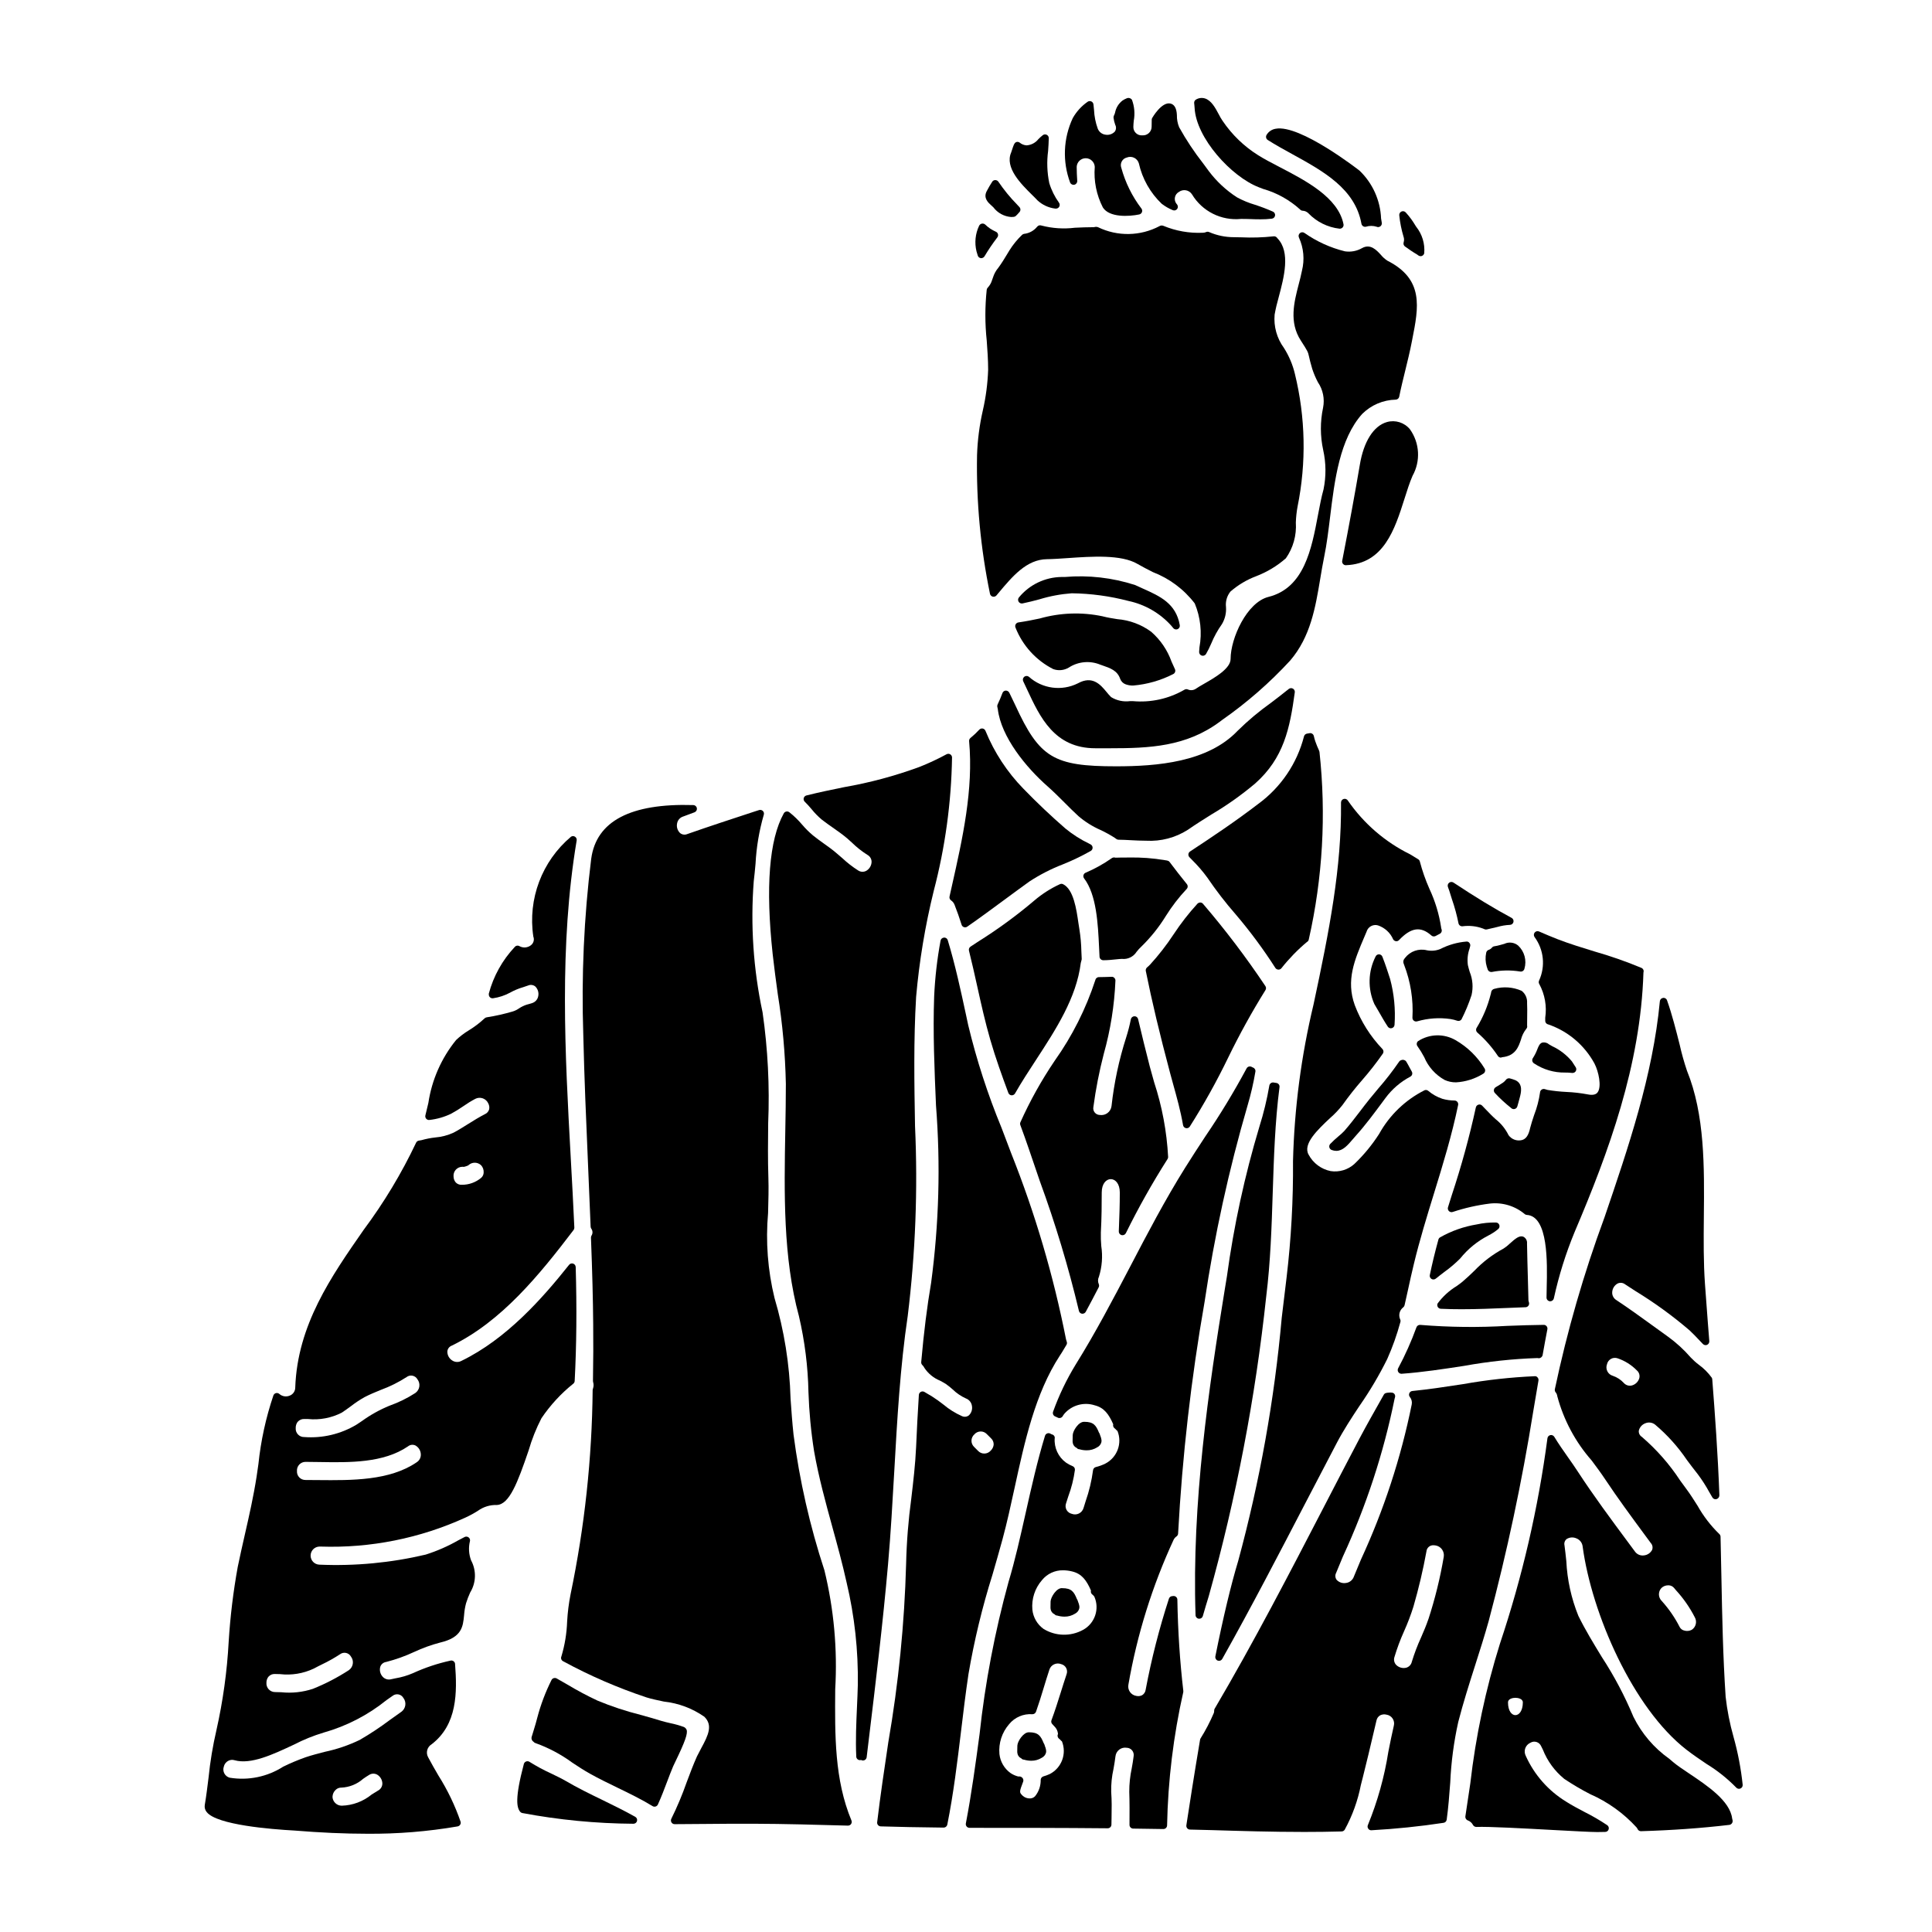 <?xml version="1.0" encoding="UTF-8"?>
<!-- Uploaded to: ICON Repo, www.svgrepo.com, Generator: ICON Repo Mixer Tools -->
<svg fill="#000000" width="800px" height="800px" version="1.1" viewBox="144 144 512 512" xmlns="http://www.w3.org/2000/svg">
 <g>
  <path d="m453.92 372.39c-0.281-0.371-0.973-0.395-1.18-0.43-3.172-0.539-6.387-0.777-9.602-0.711-1.887 0-3.297 0.035-3.484 0.047l-0.297-0.055c-0.254-0.031-0.508 0.031-0.719 0.18-2.176 1.527-4.508 2.824-6.953 3.867-0.277 0.117-0.484 0.359-0.555 0.652-0.074 0.293-0.012 0.602 0.168 0.844 3.305 4.328 3.672 12.055 3.969 18.262 0.039 0.867 0.074 1.699 0.121 2.496 0.031 0.512 0.453 0.914 0.965 0.926h0.215c1.02 0 2.211-0.125 3.184-0.227 0.645-0.062 1.18-0.125 1.523-0.125l0.004-0.004c1.551 0.184 3.07-0.535 3.91-1.855 0.402-0.523 0.848-1.008 1.332-1.453 2.473-2.422 4.641-5.133 6.453-8.082 1.594-2.543 3.43-4.926 5.484-7.113 0.355-0.355 0.387-0.922 0.07-1.312-1.574-1.957-3.125-3.918-4.609-5.906z"/>
  <path d="m490.33 393.65c0.27-0.137 0.461-0.391 0.512-0.688 3.688-16.301 4.644-33.098 2.832-49.711-0.027-0.129-0.07-0.25-0.121-0.371-0.367-0.785-0.695-1.59-0.98-2.41-0.16-0.465-0.289-0.941-0.395-1.422-0.062-0.262-0.23-0.488-0.461-0.625-0.238-0.141-0.523-0.176-0.785-0.094-0.172 0.043-0.348 0.07-0.52 0.082-0.398 0.051-0.723 0.332-0.832 0.715-1.852 7.227-6.164 13.578-12.199 17.969-5.926 4.547-12.148 8.703-18.012 12.562h0.004c-0.242 0.16-0.402 0.418-0.434 0.707-0.035 0.289 0.062 0.578 0.258 0.789l0.789 0.816v-0.004c1.445 1.43 2.777 2.977 3.973 4.617 2.309 3.406 4.82 6.664 7.527 9.758 3.816 4.481 7.324 9.215 10.496 14.172 0.176 0.266 0.469 0.434 0.789 0.445h0.055c0.293 0.004 0.574-0.129 0.758-0.359 2.012-2.539 4.269-4.867 6.746-6.949z"/>
  <path d="m485.53 326.59c-1.574 1.27-3.168 2.492-4.758 3.699-3.117 2.223-6.059 4.688-8.785 7.375-7.945 8.348-21.395 9.418-32.223 9.418-16.555 0-20.301-2.269-26.703-16.211-0.457-0.965-0.914-1.906-1.367-2.848l-0.223-0.453c-0.18-0.344-0.535-0.559-0.926-0.555-0.395 0.016-0.742 0.266-0.879 0.637-0.375 0.984-0.789 2.031-1.281 3.023v-0.004c-0.102 0.215-0.129 0.453-0.074 0.684 0.051 0.199 0.094 0.402 0.125 0.609 0.883 7.316 7.438 15.395 13.281 20.512 1.492 1.324 2.93 2.754 4.328 4.152 1.23 1.238 2.465 2.473 3.75 3.652 1.758 1.504 3.727 2.742 5.848 3.672 1.324 0.617 2.606 1.328 3.836 2.121l0.344 0.254c0.168 0.133 0.371 0.203 0.586 0.207 1.047 0 2.125 0.07 3.219 0.125 1.336 0.07 2.719 0.141 4.125 0.141 3.887 0.219 7.738-0.793 11.02-2.883 2.082-1.449 4.238-2.797 6.32-4.102h0.004c4.059-2.398 7.91-5.129 11.516-8.164 7.621-6.754 9.215-14.625 10.52-24.168 0.055-0.398-0.141-0.793-0.496-0.992-0.352-0.195-0.789-0.16-1.105 0.098z"/>
  <path d="m456.11 310.72c0.398-0.191 0.621-0.621 0.543-1.055-1.008-5.762-5.262-7.668-9.77-9.684-0.676-0.301-1.371-0.609-2.066-0.941-6.012-1.949-12.355-2.672-18.656-2.133h-0.867 0.004c-4.348 0.059-8.453 2.019-11.227 5.363-0.297 0.312-0.355 0.781-0.148 1.156 0.211 0.375 0.637 0.57 1.059 0.488 1.523-0.309 3.004-0.695 4.484-1.09h-0.004c2.785-0.852 5.656-1.387 8.559-1.598 5.07 0.062 10.117 0.746 15.023 2.031 4.359 0.926 8.312 3.199 11.305 6.5l0.023 0.031c0.109 0.109 0.211 0.227 0.301 0.352 0.086 0.113 0.18 0.227 0.273 0.336v-0.004c0.188 0.211 0.453 0.332 0.734 0.332 0.148 0.004 0.297-0.023 0.43-0.086z"/>
  <path d="m449.06 311.41c-2.625-1.922-5.727-3.074-8.969-3.332-1.238-0.195-2.519-0.395-3.883-0.746l0.004-0.004c-5.523-1.164-11.242-0.965-16.672 0.578-1.832 0.395-3.715 0.762-5.664 1.043-0.301 0.047-0.566 0.234-0.715 0.5-0.148 0.27-0.164 0.594-0.039 0.875 1.875 4.762 5.434 8.676 9.996 10.992 1.359 0.488 2.863 0.344 4.102-0.391 2.5-1.633 5.644-1.918 8.398-0.77l0.363 0.125c2.297 0.789 4.113 1.41 4.875 3.617 0.242 0.676 0.773 1.207 1.449 1.453 0.645 0.234 1.328 0.344 2.016 0.324 3.695-0.316 7.297-1.352 10.598-3.039 0.48-0.242 0.68-0.82 0.449-1.309-0.312-0.648-0.602-1.305-0.891-1.969v0.004c-1.09-3.074-2.957-5.816-5.418-7.953z"/>
  <path d="m448.8 399.61c-0.262 0.277-0.543 0.539-0.84 0.785-0.258 0.238-0.375 0.59-0.309 0.934 1.605 7.984 3.664 16.629 6.484 27.211l0.754 2.754c0.965 3.469 1.969 7.055 2.633 10.887 0.07 0.395 0.375 0.703 0.762 0.789 0.07 0.012 0.137 0.02 0.207 0.02 0.328 0 0.637-0.164 0.816-0.438 3.75-5.91 7.156-12.027 10.203-18.332 2.969-6.106 6.254-12.051 9.84-17.816 0.211-0.324 0.211-0.742 0-1.066-5.07-7.59-10.594-14.875-16.531-21.809-0.18-0.219-0.441-0.348-0.723-0.359-0.277 0.012-0.539 0.117-0.746 0.305-2.324 2.539-4.441 5.262-6.336 8.141-1.859 2.824-3.938 5.5-6.215 7.996z"/>
  <path d="m461.7 572.98c0.039 0.004 0.078 0.004 0.117 0 0.441 0.004 0.824-0.289 0.945-0.711 0.5-1.762 1.031-3.519 1.574-5.277 7.266-26.008 12.359-52.578 15.227-79.43 1.137-9.137 1.434-18.473 1.723-27.496 0.301-9.211 0.602-18.73 1.797-27.973 0.039-0.262-0.035-0.527-0.199-0.738-0.164-0.203-0.402-0.336-0.664-0.367-0.203-0.016-0.406-0.047-0.602-0.094-0.27-0.07-0.555-0.027-0.789 0.125-0.227 0.145-0.387 0.379-0.438 0.648-0.629 3.695-1.512 7.344-2.641 10.918-3.898 12.98-6.773 26.246-8.605 39.676l-0.57 3.473c-4.269 26.184-8.742 56.605-7.742 86.305 0.016 0.484 0.383 0.887 0.867 0.941z"/>
  <path d="m504.3 189.23c-0.152-0.125-15.805-12.344-22.234-11.109h-0.004c-1.016 0.16-1.906 0.77-2.422 1.66-0.258 0.457-0.109 1.035 0.328 1.316 2.098 1.332 4.398 2.598 6.625 3.82 8.137 4.481 16.531 9.109 18.203 18.379 0.051 0.262 0.203 0.496 0.426 0.645 0.223 0.148 0.496 0.199 0.758 0.141 0.918-0.289 1.902-0.289 2.82 0 0.133 0.062 0.273 0.098 0.418 0.098 0.289-0.004 0.562-0.129 0.75-0.352s0.266-0.516 0.219-0.801l-0.188-1.141c-0.195-4.797-2.238-9.332-5.699-12.656z"/>
  <path d="m477.63 193.64 1.133 0.434c3.617 1.039 6.949 2.891 9.742 5.414 0.176 0.219 0.438 0.348 0.715 0.359 0.574 0.023 1.113 0.266 1.516 0.672 2.191 2.281 5.106 3.723 8.242 4.082h0.098c0.297 0 0.574-0.133 0.762-0.363 0.188-0.227 0.262-0.527 0.203-0.816-1.395-7.086-10.02-11.562-16.957-15.164-2.094-1.09-4.074-2.121-5.637-3.106h0.004c-3.754-2.344-6.973-5.453-9.449-9.121-0.363-0.527-0.688-1.078-0.973-1.652-0.941-1.773-2.008-3.781-3.734-4.301-0.781-0.23-1.625-0.125-2.324 0.293-0.34 0.184-0.539 0.551-0.508 0.934 0 0.191 0.035 0.395 0.059 0.559 0.035 0.234 0.055 0.473 0.059 0.711 0.387 7.973 9.699 18.242 17.051 21.066z"/>
  <path d="m437 179.7c-0.941-0.105-1.742-0.727-2.086-1.609-0.582-1.605-0.914-3.289-0.988-4.996-0.047-0.48-0.09-0.961-0.148-1.441v0.004c-0.043-0.348-0.262-0.645-0.582-0.785-0.316-0.141-0.688-0.102-0.969 0.102-1.621 1.129-2.965 2.609-3.938 4.332-2.508 5.363-2.762 11.512-0.699 17.062 0.184 0.445 0.66 0.695 1.133 0.586 0.469-0.113 0.789-0.547 0.754-1.027-0.082-1.301-0.141-2.543-0.141-3.695h-0.004c0.055-1.285 1.109-2.301 2.398-2.301 1.285 0 2.34 1.016 2.394 2.301-0.297 3.715 0.449 7.438 2.152 10.754 1.707 2.68 6.863 2.422 9.641 1.844l-0.004-0.004c0.336-0.07 0.609-0.309 0.723-0.629 0.117-0.32 0.055-0.68-0.156-0.945-2.453-3.219-4.258-6.883-5.324-10.785-0.203-0.555-0.156-1.172 0.125-1.695 0.281-0.52 0.773-0.895 1.348-1.031 0.625-0.25 1.324-0.227 1.926 0.066 0.605 0.293 1.059 0.824 1.25 1.469 0.914 4.098 3.027 7.836 6.07 10.734 0.895 0.688 1.875 1.254 2.922 1.684 0.41 0.176 0.887 0.051 1.156-0.305 0.262-0.348 0.262-0.828 0-1.18l-0.25-0.316h-0.004c-0.336-0.488-0.453-1.098-0.312-1.676 0.137-0.582 0.516-1.074 1.039-1.355 0.539-0.398 1.219-0.555 1.875-0.43 0.66 0.121 1.234 0.516 1.594 1.082 2.707 4.492 7.766 7.027 12.988 6.504 0.668 0 1.492 0 2.402 0.039 0.91 0.039 1.766 0.062 2.688 0.062v0.004c1.031 0.008 2.062-0.051 3.09-0.172 0.43-0.055 0.773-0.391 0.844-0.824 0.066-0.43-0.16-0.855-0.555-1.039-1.555-0.688-3.141-1.297-4.758-1.82-1.656-0.488-3.258-1.145-4.773-1.969-2.887-1.863-5.418-4.219-7.481-6.965l-1.449-1.969c-2.387-3.043-4.527-6.266-6.406-9.648-0.418-1.023-0.621-2.121-0.594-3.227-0.078-1.766-0.645-2.789-1.68-3.043-2.344-0.582-4.832 3.754-4.856 3.801l-0.004 0.004c-0.078 0.137-0.121 0.289-0.129 0.445-0.027 0.66-0.027 1.258-0.027 1.879 0.004 0.637-0.258 1.246-0.723 1.68-0.465 0.438-1.09 0.656-1.727 0.613h-0.027c-0.625 0.051-1.238-0.168-1.691-0.602-0.453-0.434-0.695-1.039-0.672-1.664 0-0.488 0.059-1.047 0.109-1.629h0.004c0.336-1.848 0.172-3.75-0.48-5.512-0.297-0.449-0.871-0.625-1.367-0.418-0.406 0.156-0.789 0.355-1.148 0.602-1.027 0.793-1.73 1.938-1.969 3.215-0.07 0.273-0.172 0.535-0.305 0.785-0.086 0.18-0.121 0.383-0.094 0.582 0.078 0.633 0.227 1.254 0.449 1.852 0.305 0.57 0.262 1.266-0.113 1.793-0.625 0.664-1.539 0.973-2.441 0.828z"/>
  <path d="m430.06 390.32c-0.09-0.461-0.172-1.066-0.277-1.762-0.508-3.543-1.27-8.859-4.047-10.234-0.27-0.137-0.59-0.137-0.863 0-2.473 1.137-4.769 2.609-6.832 4.379-4.731 4.008-9.746 7.668-15 10.949l-1.84 1.215v0.004c-0.352 0.227-0.516 0.652-0.414 1.059 0.789 3.148 1.488 6.297 2.188 9.445 1.031 4.652 2.098 9.465 3.461 14.168 1.402 4.848 3.062 9.445 4.785 14.082v0.004c0.133 0.355 0.461 0.605 0.84 0.637h0.082c0.352 0 0.68-0.191 0.855-0.496 1.695-2.973 3.66-5.984 5.562-8.895 5.262-8.07 10.703-16.41 11.859-25.68 0.051-0.266 0.117-0.527 0.203-0.785 0.035-0.109 0.047-0.227 0.043-0.34-0.039-0.656-0.066-1.309-0.09-1.969-0.039-1.938-0.211-3.867-0.516-5.781z"/>
  <path d="m509.96 211.55c-1.18-1.285-2.797-3.055-5.023-1.785l0.004-0.004c-1.371 0.781-2.965 1.078-4.523 0.844-3.844-0.945-7.477-2.598-10.715-4.867-0.363-0.266-0.867-0.25-1.211 0.043-0.348 0.293-0.449 0.781-0.25 1.188 1.25 2.75 1.527 5.848 0.789 8.777-0.23 1.18-0.547 2.402-0.867 3.629-1.215 4.691-2.598 10.004 0.562 14.867 1.883 2.926 1.895 2.981 2.184 4.277 0.148 0.656 0.355 1.598 0.844 3.227 0.402 1.223 0.902 2.406 1.5 3.543 1.352 1.977 1.844 4.414 1.375 6.758-0.785 3.707-0.773 7.535 0.035 11.234 0.762 3.426 0.793 6.977 0.086 10.418-0.559 1.992-0.996 4.285-1.457 6.719-1.711 9.094-3.66 19.395-13.145 21.77-5.723 1.434-10.027 10.957-10.027 16.438 0 2.559-4.219 4.973-7.012 6.57-0.93 0.531-1.746 1.008-2.316 1.406h-0.004c-0.613 0.363-1.367 0.402-2.016 0.102-0.293-0.117-0.621-0.086-0.887 0.082-4.129 2.394-8.898 3.453-13.652 3.023h-0.789 0.004c-1.742 0.227-3.508-0.152-5-1.074-0.438-0.438-0.848-0.902-1.23-1.387-1.551-1.867-3.68-4.41-7.562-2.262-4.281 2.144-9.445 1.453-13.008-1.75-0.363-0.273-0.867-0.262-1.219 0.023-0.352 0.289-0.461 0.781-0.262 1.191 0.355 0.734 0.699 1.48 1.047 2.223 3.387 7.277 7.223 15.523 18.059 15.523h3.938c10.363 0 20.164-0.395 29.125-7.086l0.602-0.453c6.539-4.57 12.566-9.836 17.973-15.703 5.394-6.297 6.691-14.059 7.949-21.578 0.336-2.008 0.668-4.019 1.082-6.016 0.664-3.223 1.098-6.762 1.555-10.508 1.18-9.656 2.523-20.602 8.5-27.258h0.004c2.367-2.359 5.555-3.715 8.895-3.785 0.449-0.023 0.824-0.348 0.914-0.785 0.461-2.328 1.043-4.688 1.609-6.977 0.609-2.492 1.246-5.066 1.734-7.629l0.113-0.574c1.688-8.543 3.148-15.922-6.594-20.859h0.004c-0.648-0.422-1.227-0.938-1.715-1.535z"/>
  <path d="m500.7 293.78c10.02-0.371 12.926-9.504 15.492-17.57 0.699-2.219 1.371-4.328 2.148-6.117 2.172-3.898 1.902-8.699-0.695-12.332-1.465-1.785-3.852-2.539-6.078-1.918-3.543 1.008-6.176 5.144-7.199 11.344-1.301 7.644-2.781 15.719-4.668 25.422-0.062 0.289 0.012 0.59 0.199 0.816 0.188 0.23 0.469 0.363 0.762 0.363z"/>
  <path d="m519.06 203.71c-0.73-1.242-1.59-2.398-2.566-3.457-0.297-0.293-0.746-0.363-1.121-0.184-0.379 0.184-0.598 0.582-0.551 1 0.195 1.914 0.574 3.805 1.125 5.644 0.176 0.48 0.191 1.004 0.039 1.492-0.141 0.414 0.004 0.871 0.359 1.125 1.016 0.727 2.121 1.496 3.172 2.098l0.367 0.273v-0.004c0.168 0.125 0.375 0.195 0.586 0.191 0.117 0.004 0.234-0.02 0.344-0.062 0.316-0.117 0.547-0.383 0.621-0.711 0.219-2.527-0.543-5.043-2.129-7.023z"/>
  <path d="m560.62 428.34h0.133c0.355 0 0.684-0.191 0.855-0.5 0.172-0.312 0.168-0.691-0.02-0.992-0.328-0.539-0.656-1.047-1.016-1.574-1.422-1.711-3.207-3.086-5.227-4.023-0.344-0.18-0.613-0.348-0.84-0.484h0.004c-0.488-0.43-1.148-0.605-1.785-0.477-0.703 0.234-0.988 0.957-1.328 1.801h0.004c-0.309 0.82-0.703 1.605-1.184 2.336-0.148 0.223-0.195 0.5-0.133 0.762 0.062 0.266 0.23 0.488 0.461 0.629 2.422 1.617 5.281 2.465 8.195 2.422 0.629-0.008 1.254 0.027 1.879 0.102z"/>
  <path d="m552.82 503.06c0.395-2.262 0.816-4.527 1.25-6.789h0.004c0.055-0.289-0.023-0.59-0.211-0.816-0.188-0.238-0.48-0.371-0.785-0.352-3.051 0.027-6.231 0.141-9.477 0.262v-0.004c-7.731 0.465-15.484 0.379-23.199-0.25-0.453-0.047-0.879 0.219-1.031 0.645-1.355 3.731-2.977 7.363-4.852 10.863-0.16 0.305-0.148 0.672 0.031 0.965 0.176 0.293 0.496 0.477 0.84 0.477h0.07c5.473-0.395 11.098-1.254 16.531-2.09 6.402-1.16 12.879-1.855 19.383-2.074h0.051c0.129 0.023 0.262 0.039 0.395 0.051 0.5-0.023 0.918-0.391 1-0.887z"/>
  <path d="m414.4 441.45c-0.086 0.23-0.086 0.48 0 0.711 0.762 2.078 1.523 4.156 2.223 6.231 0.973 2.898 1.969 5.762 2.941 8.613 4.117 11.242 7.574 22.711 10.352 34.355 0.078 0.414 0.406 0.727 0.82 0.789h0.137c0.363 0 0.695-0.195 0.867-0.516 1.148-2.121 2.297-4.301 3.422-6.484 0.133-0.266 0.141-0.574 0.023-0.848-0.277-0.633-0.258-1.352 0.047-1.969 0.82-2.621 1.031-5.394 0.617-8.113-0.105-1.195-0.141-2.394-0.113-3.594 0.211-3.719 0.234-7.832 0.234-10.602 0-4.723 4.789-4.723 4.789 0 0 3.34-0.109 6.191-0.215 8.949l-0.051 1.355v0.004c-0.016 0.461 0.293 0.871 0.738 0.988 0.449 0.109 0.914-0.102 1.129-0.508 3.324-6.746 7.012-13.305 11.047-19.648 0.109-0.164 0.164-0.355 0.16-0.551-0.355-6.731-1.598-13.383-3.699-19.785-0.395-1.418-0.789-2.797-1.148-4.133-1.059-4.109-2.109-8.359-3.109-12.613-0.094-0.457-0.504-0.781-0.973-0.762-0.461 0.008-0.855 0.336-0.949 0.789-0.32 1.621-0.734 3.219-1.234 4.793-1.906 5.934-3.211 12.043-3.891 18.238-0.094 0.727-0.477 1.387-1.066 1.828-0.586 0.438-1.328 0.621-2.055 0.508-0.523-0.012-1.012-0.254-1.34-0.664-0.324-0.41-0.449-0.941-0.344-1.453 0.633-4.746 1.551-9.445 2.754-14.078 1.781-6.336 2.816-12.859 3.09-19.434 0.004-0.273-0.109-0.531-0.309-0.715-0.191-0.195-0.457-0.297-0.73-0.273-0.293 0-0.574 0.023-0.871 0.031l-0.867 0.027c-0.496 0.027-1.012 0.027-1.531 0.027h0.004c-0.469-0.035-0.898 0.273-1.008 0.734-2.496 7.648-6.133 14.879-10.793 21.441-3.5 5.168-6.543 10.633-9.098 16.328z"/>
  <path d="m537.55 427.92c0.07-0.27 0.02-0.559-0.133-0.789-1.891-3.098-4.527-5.668-7.668-7.477-3.109-1.797-6.965-1.691-9.969 0.273-0.383 0.34-0.441 0.918-0.137 1.328 0.66 0.926 1.254 1.891 1.785 2.894 1.074 2.566 2.981 4.695 5.41 6.047 0.949 0.43 1.98 0.648 3.023 0.637 2.555-0.148 5.035-0.934 7.207-2.285 0.242-0.133 0.418-0.363 0.48-0.629z"/>
  <path d="m544.45 437.62c0.188 0.195 0.445 0.305 0.715 0.305 0.074 0 0.148-0.008 0.223-0.027 0.352-0.082 0.629-0.352 0.723-0.699l0.27-0.953c0.129-0.465 0.266-0.934 0.395-1.473 0.301-1.145 0.926-3.543-1.18-4.508h-0.004c-0.48-0.191-0.973-0.352-1.473-0.48-0.387-0.09-0.789 0.051-1.027 0.367-0.215 0.285-0.473 0.539-0.766 0.746-0.633 0.43-1.297 0.832-1.969 1.234v0.004c-0.254 0.152-0.422 0.414-0.461 0.711-0.039 0.297 0.055 0.594 0.262 0.809 1.324 1.434 2.762 2.758 4.293 3.965z"/>
  <path d="m547.33 446.13c-1.332 0.336-2.734-0.176-3.543-1.289-0.805-1.645-1.973-3.09-3.41-4.231-0.395-0.363-0.828-0.742-1.25-1.18-0.523-0.523-1.035-1.062-1.555-1.602l-0.789-0.824c-0.25-0.266-0.633-0.367-0.984-0.258-0.348 0.102-0.613 0.391-0.688 0.75-1.711 7.832-3.832 15.566-6.356 23.176l-1.027 3.281c-0.109 0.355-0.008 0.742 0.258 1 0.266 0.262 0.656 0.348 1.004 0.227 3.199-1.062 6.496-1.805 9.84-2.223 3.352-0.379 6.711 0.641 9.281 2.824 0.152 0.109 0.332 0.172 0.516 0.184 5.715 0.355 5.422 12.641 5.266 19.246-0.023 1.008-0.047 1.91-0.047 2.66v0.004c0.004 0.496 0.375 0.914 0.871 0.977h0.113c0.457-0.004 0.855-0.32 0.957-0.766 1.312-6.019 3.156-11.914 5.512-17.609 9.02-21.195 17.477-44.184 18.23-68.719 0.035-0.117 0.059-0.238 0.062-0.363 0-0.391-0.23-0.742-0.59-0.898-4.043-1.684-8.176-3.129-12.387-4.332-3.227-0.988-6.57-2.008-9.84-3.269-1.66-0.641-3.293-1.344-4.894-2.039-0.414-0.191-0.906-0.07-1.184 0.289-0.273 0.355-0.273 0.852 0 1.207 2.445 3.332 2.898 7.727 1.184 11.488-0.156 0.32-0.129 0.699 0.074 0.992 1.457 2.715 2.004 5.828 1.551 8.879v0.789c-0.004 0.262 0.098 0.516 0.281 0.703 0.121 0.121 0.27 0.207 0.434 0.258h0.039c5.25 1.789 9.637 5.492 12.285 10.367 1.109 2.109 1.969 6.141 0.84 7.656-0.176 0.23-0.727 0.945-2.672 0.531l-0.004-0.004c-1.848-0.344-3.719-0.555-5.598-0.637-1.676-0.082-3.348-0.258-5-0.535-0.098-0.023-0.195-0.055-0.289-0.09-0.164-0.059-0.336-0.105-0.508-0.145-0.273-0.059-0.559 0.004-0.785 0.172-0.23 0.168-0.375 0.426-0.395 0.707-0.293 2.059-0.82 4.078-1.574 6.016-0.395 1.207-0.789 2.363-1.035 3.371-0.434 1.996-1.094 2.957-2.195 3.258z"/>
  <path d="m418.83 204.11c-0.859 1.047-2.09 1.715-3.438 1.863-0.203 0.035-0.395 0.129-0.543 0.277-1.266 1.211-2.379 2.574-3.312 4.059l-0.551 0.91c-0.758 1.262-1.551 2.566-2.418 3.734-0.645 0.762-1.129 1.648-1.422 2.602-0.082 0.262-0.18 0.555-0.324 0.91h0.004c-0.219 0.641-0.57 1.223-1.031 1.719-0.164 0.152-0.27 0.359-0.301 0.582-0.48 4.481-0.48 9 0 13.48 0.184 2.531 0.375 5.152 0.375 7.75-0.129 3.648-0.605 7.277-1.422 10.836-0.883 3.879-1.391 7.832-1.52 11.809-0.219 12.332 0.934 24.656 3.434 36.738 0.086 0.363 0.367 0.648 0.73 0.738 0.363 0.082 0.742-0.043 0.984-0.324l0.547-0.656c3.66-4.371 7.441-8.898 12.844-8.949 1.609-0.02 3.512-0.152 5.551-0.293 6.297-0.438 14.125-0.977 18.414 1.539 1.258 0.734 2.66 1.449 4.102 2.18h-0.004c4.394 1.691 8.234 4.566 11.094 8.305 1.527 3.676 1.961 7.715 1.246 11.633l-0.086 1.18c-0.027 0.453 0.25 0.867 0.684 1.008 0.094 0.027 0.195 0.043 0.297 0.043 0.344 0 0.66-0.176 0.844-0.465 0.527-0.906 0.992-1.844 1.395-2.812 0.746-1.805 1.695-3.523 2.824-5.117 0.812-1.355 1.188-2.93 1.074-4.512-0.176-1.473 0.25-2.957 1.18-4.113 2.023-1.758 4.344-3.141 6.856-4.082 2.863-1.105 5.516-2.703 7.828-4.727 1.938-2.762 2.871-6.106 2.644-9.473 0.047-1.414 0.199-2.824 0.453-4.215 2.363-11.641 2.121-23.656-0.703-35.191-0.578-2.438-1.562-4.758-2.902-6.871-1.871-2.551-2.75-5.691-2.469-8.84 0.277-1.543 0.637-3.07 1.07-4.578 1.422-5.336 3.191-11.98-0.305-15.617l-0.219-0.266c-0.219-0.219-0.527-0.32-0.832-0.277-2.84 0.309-5.703 0.395-8.559 0.262-0.688 0-1.359-0.031-2-0.035-2.242-0.004-4.457-0.465-6.516-1.359-0.25-0.113-0.535-0.113-0.785 0-0.285 0.125-0.594 0.188-0.906 0.184-3.578 0.16-7.148-0.473-10.457-1.848-0.328-0.125-0.691-0.094-0.992 0.086-5.082 2.691-11.141 2.797-16.312 0.285-0.332-0.117-0.699-0.117-1.035 0-1.836 0-3.543 0.074-5.094 0.148-2.969 0.367-5.981 0.168-8.879-0.59-0.414-0.152-0.879-0.008-1.137 0.352z"/>
  <path d="m540.48 467.98c-1.734-0.039-3.469 0.133-5.16 0.512-3.391 0.559-6.656 1.707-9.648 3.398-0.234 0.125-0.406 0.344-0.477 0.602-0.91 3.312-1.652 6.387-2.277 9.402-0.062 0.289 0.012 0.594 0.199 0.82 0.188 0.23 0.469 0.363 0.762 0.359 0.23 0 0.449-0.078 0.625-0.223 0.754-0.617 1.539-1.215 2.301-1.797 1.477-1.059 2.859-2.234 4.141-3.519 2.035-2.539 4.586-4.617 7.481-6.106 0.926-0.469 1.797-1.039 2.598-1.699 0.316-0.258 0.445-0.68 0.32-1.07-0.121-0.387-0.473-0.66-0.879-0.684z"/>
  <path d="m531.55 483.68c-0.328 0.281-0.875 0.672-1.504 1.133-1.965 1.195-3.684 2.758-5.055 4.609-0.148 0.297-0.137 0.648 0.031 0.934 0.168 0.289 0.469 0.469 0.801 0.484 1.832 0.09 3.672 0.121 5.512 0.121 4.129 0 8.285-0.172 12.344-0.348 1.543-0.066 3.082-0.129 4.606-0.184v0.004c0.293-0.012 0.566-0.152 0.746-0.387 0.176-0.234 0.242-0.535 0.172-0.824l-0.086-0.316v0.004c-0.031-0.09-0.055-0.184-0.062-0.277-0.047-1.934-0.098-3.859-0.152-5.781-0.09-3.086-0.172-6.176-0.227-9.281h-0.004c0.098-0.734-0.27-1.453-0.922-1.805-1.082-0.477-2.191 0.504-3.594 1.758-0.52 0.508-1.086 0.961-1.699 1.355-2.879 1.547-5.496 3.539-7.758 5.902-0.977 0.949-1.992 1.922-3.148 2.898z"/>
  <path d="m548.69 409.84c0.102-1.258-0.438-2.484-1.434-3.258-2.293-1.016-4.863-1.199-7.273-0.523-0.426 0.105-0.746 0.453-0.812 0.887-0.023 0.211-0.07 0.414-0.137 0.613-0.785 3.094-2.023 6.051-3.676 8.777-0.293 0.414-0.219 0.984 0.168 1.312 2.062 1.809 3.879 3.875 5.406 6.156 0.16 0.273 0.441 0.449 0.758 0.469 0.137-0.004 0.273-0.039 0.395-0.105h0.039c3.488-0.359 4.301-2.754 4.957-4.699h-0.004c0.266-1.02 0.738-1.973 1.391-2.801 0.168-0.184 0.258-0.418 0.258-0.664 0-0.074-0.012-0.148-0.031-0.223 0-1.027 0-1.836 0.023-2.539 0.016-1.254 0.031-2.176-0.027-3.402z"/>
  <path d="m506.89 435.33c-0.844 1.047-1.652 2.109-2.461 3.172-1.336 1.746-2.711 3.543-4.207 5.25-0.496 0.512-1.02 0.988-1.574 1.434-0.75 0.625-1.465 1.289-2.141 1.992-0.211 0.242-0.289 0.574-0.211 0.891 0.078 0.312 0.305 0.566 0.605 0.684 0.395 0.156 0.812 0.234 1.234 0.238 1.738 0 3.039-1.523 4.301-3 0.273-0.32 0.547-0.641 0.84-0.969 2.559-2.828 4.894-6.004 7.164-9.055l0.707-0.961v0.004c1.742-2.367 4-4.309 6.602-5.684 0.234-0.125 0.41-0.34 0.484-0.594 0.074-0.258 0.039-0.531-0.094-0.762-0.188-0.332-0.367-0.66-0.547-0.996-0.305-0.57-0.602-1.141-0.945-1.684-0.301-0.402-0.84-0.543-1.297-0.34-0.23 0.059-0.43 0.199-0.566 0.395-1.695 2.473-3.535 4.848-5.512 7.106-0.789 0.941-1.586 1.895-2.383 2.879z"/>
  <path d="m513.57 415.54c0.277-4.078-0.121-8.172-1.18-12.117l-0.109-0.328c-0.301-0.941-1.102-3.449-1.938-5.566v0.004c-0.145-0.379-0.508-0.625-0.914-0.625-0.406 0.004-0.77 0.254-0.914 0.637-1.969 3.918-2.078 8.512-0.305 12.523 0.395 0.641 0.789 1.344 1.203 2.062 0.742 1.309 1.516 2.656 2.363 3.938 0.18 0.273 0.488 0.438 0.816 0.438 0.094-0.004 0.188-0.016 0.277-0.043 0.41-0.121 0.691-0.496 0.699-0.922z"/>
  <path d="m522.16 395.84c-2.168-0.551-4.457 0.246-5.816 2.023l-0.121 0.152v0.004c-0.324 0.355-0.422 0.859-0.254 1.309l0.125 0.336c1.734 4.477 2.488 9.27 2.215 14.059 0 0.262 0.102 0.512 0.285 0.695 0.188 0.188 0.438 0.289 0.699 0.289 0.102 0 0.203-0.016 0.301-0.047 2.856-0.824 5.852-1.031 8.793-0.605 0.621 0.102 1.234 0.254 1.828 0.461 0.395 0.125 0.828-0.012 1.082-0.344 1.059-2.086 1.957-4.25 2.684-6.469 0.469-2.035 0.305-4.164-0.477-6.098-0.184-0.621-0.371-1.242-0.504-1.863-0.199-1.473-0.047-2.973 0.449-4.371l0.16-0.617v-0.004c0.078-0.297 0.012-0.613-0.184-0.852-0.176-0.262-0.477-0.402-0.789-0.375-2.414 0.195-4.766 0.863-6.922 1.969-1.125 0.461-2.359 0.582-3.555 0.348z"/>
  <path d="m529.18 377.89c-0.352-0.23-0.809-0.215-1.141 0.039-0.332 0.254-0.469 0.691-0.336 1.09 0.066 0.195 0.137 0.395 0.211 0.594l0.16 0.438c0.238 0.789 0.488 1.574 0.738 2.363h0.004c0.707 2.051 1.273 4.144 1.699 6.273 0.105 0.504 0.578 0.848 1.09 0.785 1.82-0.242 3.672-0.035 5.391 0.602 0.125 0.043 0.25 0.094 0.371 0.156 0.137 0.066 0.285 0.102 0.438 0.102 0.086 0 0.172-0.012 0.254-0.031 0.395-0.105 0.789-0.191 1.207-0.281 0.516-0.109 1.035-0.223 1.547-0.367v0.004c1.086-0.316 2.203-0.504 3.332-0.555 0.445-0.012 0.828-0.32 0.934-0.754 0.105-0.438-0.098-0.887-0.488-1.098-4.637-2.484-9.539-5.469-15.41-9.359z"/>
  <path d="m542.66 394.13-1.051 0.293c-0.516 0.152-1.043 0.266-1.574 0.348-0.258 0.027-0.488 0.16-0.652 0.359-0.23 0.281-0.535 0.488-0.879 0.598-0.332 0.117-0.578 0.402-0.645 0.75-0.262 1.219-0.215 2.484 0.145 3.68 0.074 0.254 0.156 0.531 0.262 0.789l-0.004-0.004c0.145 0.387 0.512 0.645 0.922 0.645h0.141c2.465-0.488 5-0.531 7.481-0.133 0.52 0.125 1.047-0.191 1.18-0.711 0.66-2.199 0.02-4.582-1.652-6.156-1.027-0.859-2.465-1.039-3.672-0.457z"/>
  <path d="m525.91 389.77c-0.539-3.543-1.586-6.988-3.106-10.234-1.031-2.332-1.879-4.742-2.527-7.211-0.059-0.258-0.219-0.477-0.441-0.613l-2.168-1.324h-0.004c-6.598-3.25-12.258-8.137-16.438-14.191-0.223-0.395-0.68-0.586-1.117-0.469-0.434 0.117-0.734 0.516-0.727 0.965 0.168 17.23-3.055 33.75-7.293 53.555v-0.004c-3.258 13.59-5.078 27.484-5.43 41.457 0.082 10.289-0.484 20.57-1.695 30.789-0.441 3.551-0.871 7.117-1.289 10.703-1.949 21.797-5.812 43.379-11.547 64.496-1.891 6.242-3.984 14.98-6.047 25.27h0.004c-0.098 0.473 0.168 0.945 0.621 1.117 0.109 0.039 0.227 0.059 0.34 0.059 0.355 0 0.684-0.191 0.859-0.5 7.59-13.504 14.883-27.551 21.938-41.117 2.805-5.394 5.613-10.773 8.426-16.137 1.762-3.363 3.938-6.691 6.066-9.891h0.004c2.731-3.93 5.172-8.055 7.297-12.344 1.414-3.172 2.578-6.449 3.484-9.805 0.074-0.242 0.047-0.5-0.074-0.723-0.484-1.113-0.148-2.41 0.812-3.148 0.184-0.141 0.312-0.344 0.367-0.566 0.32-1.406 0.629-2.816 0.945-4.242 0.48-2.207 0.969-4.441 1.52-6.691 1.5-6.242 3.449-12.594 5.332-18.699 2.363-7.644 4.777-15.551 6.398-23.438v-0.004c0.059-0.285-0.016-0.582-0.195-0.812-0.184-0.227-0.457-0.363-0.75-0.367-1.09-0.004-2.176-0.156-3.227-0.457-1.375-0.461-2.648-1.176-3.754-2.113-0.266-0.223-0.629-0.285-0.953-0.164-5.09 2.555-9.285 6.586-12.047 11.566-1.871 2.922-4.082 5.606-6.59 8-1.707 1.531-4.012 2.215-6.277 1.867-2.488-0.504-4.621-2.094-5.816-4.332-1.652-2.828 2.391-6.633 5.637-9.688v0.004c1.215-1.055 2.324-2.223 3.32-3.484 1.637-2.309 3.391-4.531 5.254-6.66 1.938-2.223 3.754-4.547 5.441-6.961 0.266-0.387 0.219-0.906-0.109-1.238-3.199-3.344-5.691-7.301-7.328-11.629-2.363-6.586-0.074-11.922 2.555-18.105l0.57-1.34c0.176-0.625 0.594-1.152 1.16-1.469s1.234-0.395 1.859-0.215c1.809 0.605 3.277 1.949 4.035 3.703 0.152 0.27 0.422 0.449 0.73 0.488 0.309 0.043 0.621-0.066 0.832-0.301 3.191-3.356 5.75-3.711 8.57-1.207h-0.004c0.312 0.277 0.762 0.328 1.129 0.129l1.109-0.586c0.449-0.238 0.637-0.785 0.438-1.25-0.055-0.141-0.086-0.289-0.102-0.438z"/>
  <path d="m398.87 519.26c-1.734-0.77-3.352-1.781-4.809-3.004-0.984-0.785-2.012-1.512-3.074-2.188-0.641-0.395-1.316-0.789-1.988-1.18-0.289-0.184-0.66-0.195-0.965-0.035-0.305 0.16-0.504 0.469-0.527 0.812-0.297 4.594-0.531 9.211-0.734 13.887-0.203 4.5-0.746 9.117-1.273 13.578-0.781 5.742-1.238 11.523-1.371 17.316-0.434 15.859-2.012 31.668-4.723 47.301-1.035 6.934-2.106 14.105-2.949 21.16-0.035 0.273 0.047 0.551 0.227 0.758 0.184 0.211 0.441 0.332 0.719 0.344 4.832 0.152 9.977 0.25 16.676 0.324 0.469 0 0.871-0.332 0.965-0.789 1.648-8.227 2.664-16.645 3.648-24.797 0.594-4.965 1.215-10.098 1.969-15.129 1.52-8.906 3.644-17.699 6.356-26.316 0.906-3.121 1.805-6.25 2.668-9.418 1.18-4.359 2.16-8.844 3.191-13.582 2.672-12.289 5.441-24.996 11.98-35.031 0.395-0.594 0.789-1.207 1.137-1.824l0.613-1.023h0.004c0.164-0.258 0.195-0.578 0.086-0.867-0.074-0.199-0.137-0.406-0.188-0.613-3.32-16.879-8.195-33.414-14.562-49.391-0.832-2.231-1.68-4.449-2.527-6.66-3.648-8.836-6.602-17.938-8.836-27.23l-0.578-2.703c-1.406-6.527-2.863-13.281-4.836-19.785l-0.004-0.004c-0.117-0.445-0.543-0.742-1.004-0.695-0.453 0.027-0.832 0.367-0.906 0.816-0.906 4.883-1.473 9.828-1.695 14.789-0.344 9.539 0.078 19.375 0.488 28.879 1.227 15.672 0.793 31.426-1.293 47.004-1.082 6.34-1.918 13.012-2.625 21-0.027 0.309 0.094 0.609 0.32 0.816 0.215 0.203 0.391 0.441 0.512 0.711 1.008 1.52 2.449 2.703 4.137 3.391 0.574 0.309 1.133 0.602 1.609 0.922 0.621 0.434 1.211 0.906 1.77 1.418 1.02 0.988 2.203 1.797 3.5 2.379 0.863 0.32 1.48 1.09 1.598 2.004 0.164 0.926-0.152 1.867-0.84 2.504-0.543 0.402-1.262 0.461-1.863 0.152zm3.344 4.856 0.004 0.004c0.41-0.473 1.004-0.75 1.629-0.766 0.629-0.016 1.234 0.234 1.664 0.691l1.117 1.117c0.48 0.434 0.738 1.059 0.703 1.703-0.07 0.602-0.348 1.16-0.789 1.574-0.418 0.477-1.016 0.754-1.648 0.766-0.633 0.016-1.242-0.234-1.68-0.691l-1.086-1.09c-0.449-0.438-0.695-1.043-0.676-1.668 0.016-0.629 0.293-1.219 0.766-1.633z"/>
  <path d="m301.06 512.31c-0.172 18.211-2.133 36.359-5.852 54.184-0.473 2.379-0.773 4.785-0.91 7.207-0.109 3.141-0.617 6.25-1.52 9.262-0.219 0.477-0.02 1.043 0.449 1.281 7.07 3.84 14.465 7.047 22.098 9.586 1.324 0.414 2.918 0.746 4.609 1.105 3.859 0.414 7.555 1.801 10.738 4.027 2.234 2.234 1.117 4.75-0.84 8.332-0.395 0.746-0.789 1.477-1.129 2.172-0.973 2.168-1.867 4.551-2.727 6.852-1.156 3.305-2.512 6.531-4.062 9.668-0.156 0.305-0.145 0.672 0.035 0.965s0.496 0.473 0.84 0.473c2.711 0 5.418-0.031 8.102-0.059 4.309-0.039 8.574-0.07 12.695-0.055 8.391 0.027 16.898 0.27 25.129 0.5h0.027-0.004c0.328-0.004 0.637-0.168 0.816-0.441 0.184-0.273 0.215-0.617 0.09-0.922-4.496-10.828-4.398-22.469-4.301-34.793 0.613-10.59-0.352-21.211-2.863-31.512-3.848-11.715-6.59-23.762-8.188-35.988-0.336-3.148-0.566-6.348-0.789-9.551l0.004-0.004c-0.254-9.02-1.684-17.973-4.254-26.625-1.793-7.356-2.371-14.961-1.703-22.504 0.09-3.324 0.18-6.473 0.082-9.324-0.164-4.793-0.105-9.711-0.055-14.465 0.41-9.82-0.086-19.66-1.484-29.391-2.445-11.41-3.234-23.117-2.34-34.754 0.18-1.438 0.324-2.996 0.473-4.617 0.227-4.398 0.961-8.758 2.184-12.988 0.121-0.352 0.035-0.742-0.23-1.008-0.262-0.266-0.652-0.363-1.012-0.246l-1.234 0.395c-5.875 1.926-11.953 3.914-17.766 5.953v-0.004c-0.645 0.293-1.398 0.191-1.945-0.258-0.68-0.652-0.977-1.609-0.789-2.531 0.148-0.879 0.777-1.594 1.629-1.852 0.973-0.359 2.004-0.738 3.012-1.121h-0.004c0.434-0.172 0.688-0.625 0.609-1.086-0.078-0.457-0.465-0.801-0.93-0.82-16.664-0.508-25.699 4.266-27.066 14.191l-0.004 0.004c-1.93 15.531-2.629 31.191-2.098 46.836 0.262 11.273 0.754 22.715 1.234 33.781 0.242 5.648 0.492 11.293 0.707 16.926h0.004c0.008 0.191 0.07 0.375 0.176 0.527 0.402 0.555 0.418 1.297 0.035 1.863-0.086 0.16-0.129 0.34-0.125 0.52 0.355 9.238 0.535 16.309 0.59 22.918 0.051 4.668 0.031 9.59-0.062 15.043 0 0.098 0.012 0.195 0.039 0.289 0.176 0.566 0.164 1.172-0.031 1.727-0.047 0.105-0.078 0.219-0.09 0.332z"/>
  <path d="m420.91 606.74v-0.035c-0.066-0.141-0.117-0.289-0.152-0.441-0.078-0.211-0.184-0.336-0.16-0.281-0.789-1.969-1.445-2.91-3.906-2.91h-0.051c-1.449 0-2.984 2.398-3.031 3.516-0.027 0.488-0.027 0.949-0.027 1.406v0.355c0.004 0.109 0.02 0.219 0.051 0.324 0.059 0.336 0.215 0.652 0.453 0.898 0.094 0.121 0.215 0.219 0.355 0.285l0.254 0.16c0.16 0.195 0.398 0.309 0.648 0.305 0.629 0.191 1.277 0.289 1.934 0.293 0.992 0.016 1.965-0.258 2.805-0.785 0.543-0.27 0.949-0.75 1.117-1.332 0.066-0.27 0.066-0.551 0-0.82-0.059-0.324-0.156-0.637-0.289-0.938z"/>
  <path d="m371.39 374.66c-1.469-0.938-2.852-2.008-4.125-3.203-0.457-0.395-0.914-0.789-1.375-1.18-1.18-1.043-2.457-1.945-3.676-2.812-0.926-0.664-1.852-1.328-2.754-2.062-1.047-0.875-2.016-1.836-2.898-2.875-1-1.184-2.109-2.262-3.32-3.227-0.023-0.02-0.055-0.039-0.082-0.051-0.207-0.164-0.473-0.23-0.73-0.195-0.309 0.047-0.574 0.23-0.723 0.5-3.871 6.977-4.859 19.527-2.941 37.309 0.395 3.582 0.875 7.086 1.352 10.586v0.004c1.262 7.875 1.977 15.828 2.141 23.801 0 4.039-0.07 8.16-0.148 12.324-0.301 16.555-0.609 33.676 3.621 49.25 1.539 6.598 2.383 13.34 2.516 20.113 0.176 5.242 0.672 10.469 1.492 15.648 1.207 6.875 3.066 13.625 4.859 20.156 1.312 4.762 2.668 9.691 3.754 14.613 2.117 8.906 3.117 18.047 2.977 27.199-0.047 1.914-0.133 3.859-0.223 5.832-0.191 4.293-0.395 8.738-0.188 13.129l-0.004 0.004c0.027 0.523 0.461 0.938 0.984 0.938 0.172 0 0.312-0.031 0.211-0.082l0.219 0.102h0.004c0.113 0.047 0.238 0.07 0.363 0.07 0.496 0 0.914-0.371 0.977-0.863l0.551-4.594c1.848-15.246 3.754-31.008 5.117-46.562 0.723-8.18 1.18-16.531 1.648-24.617 0.762-13.582 1.551-27.629 3.574-41.227 2.043-16.668 2.691-33.48 1.926-50.258-0.195-11.191-0.395-22.762 0.289-34.242v-0.004c0.832-9.465 2.394-18.852 4.668-28.078 3.027-11.555 4.66-23.434 4.852-35.379-0.008-0.344-0.195-0.66-0.492-0.828-0.301-0.172-0.664-0.176-0.965-0.008-2.352 1.277-4.777 2.406-7.266 3.387-6.445 2.363-13.09 4.148-19.852 5.324-3.277 0.668-6.664 1.363-10.012 2.203-0.352 0.09-0.625 0.359-0.719 0.711-0.086 0.344 0.02 0.715 0.281 0.957 0.629 0.621 1.227 1.27 1.785 1.949 0.824 1.027 1.746 1.969 2.758 2.816 0.953 0.742 1.93 1.426 2.902 2.106 1.332 0.934 2.586 1.812 3.785 2.828 0.445 0.387 0.883 0.781 1.316 1.18h-0.004c1.23 1.199 2.582 2.266 4.031 3.188 0.703 0.363 1.141 1.094 1.129 1.883-0.031 0.961-0.551 1.84-1.375 2.336-0.695 0.395-1.555 0.355-2.211-0.098z"/>
  <path d="m430.02 528.06c0.625 0.188 1.277 0.285 1.93 0.289 0.992 0.016 1.969-0.258 2.809-0.785 0.543-0.266 0.949-0.75 1.113-1.332 0.07-0.27 0.07-0.555 0-0.828-0.059-0.332-0.16-0.656-0.297-0.969-0.062-0.145-0.113-0.297-0.152-0.449-0.074-0.203-0.18-0.352-0.164-0.281-0.789-1.969-1.438-2.91-3.898-2.91-1.527-0.082-3.035 2.383-3.078 3.504-0.031 0.492-0.031 0.957-0.031 1.418v0.355c0.008 0.113 0.023 0.227 0.051 0.336 0.066 0.336 0.223 0.641 0.457 0.887 0.094 0.121 0.215 0.219 0.355 0.285l0.281 0.176 0.09-0.09-0.094 0.094c0.152 0.188 0.383 0.297 0.629 0.301zm-0.48-0.43 0.555-0.543-0.555 0.555z"/>
  <path d="m422.07 192.52c-0.582-2.801-0.688-5.68-0.309-8.516 0.082-1.18 0.16-2.363 0.176-3.402 0-0.371-0.211-0.715-0.543-0.879-0.336-0.168-0.734-0.133-1.031 0.09-0.414 0.328-0.809 0.68-1.18 1.055-0.766 0.977-1.91 1.582-3.148 1.656-0.664-0.051-1.297-0.305-1.812-0.73-0.223-0.168-0.512-0.234-0.785-0.176-0.277 0.066-0.504 0.25-0.625 0.508-0.047 0.074-0.09 0.148-0.129 0.227-0.172 0.395-0.305 0.809-0.434 1.207-0.086 0.285-0.172 0.566-0.27 0.812-1.777 4.047 2.609 8.383 5.512 11.258 0.562 0.551 1.062 1.043 1.445 1.465 1.305 1.211 2.957 1.977 4.723 2.184 0.062 0.008 0.129 0.008 0.191 0 0.332 0.004 0.645-0.168 0.824-0.449 0.223-0.34 0.211-0.781-0.027-1.109-1.141-1.578-2.012-3.336-2.578-5.199z"/>
  <path d="m538.52 573.58c4.871-18.312 8.812-36.859 11.809-55.57l1.383-8.168h-0.004c0.047-0.281-0.035-0.57-0.223-0.785-0.172-0.246-0.465-0.379-0.762-0.348-6.379 0.281-12.734 0.984-19.02 2.102-4.402 0.672-8.945 1.371-13.406 1.816-0.363 0.031-0.676 0.266-0.816 0.602-0.137 0.34-0.078 0.723 0.156 1.004 0.445 0.551 0.625 1.273 0.484 1.969-2.871 14.176-7.387 27.969-13.457 41.102l-1.91 4.602h0.004c-0.344 0.875-1.141 1.492-2.074 1.598-0.922 0.156-1.855-0.164-2.481-0.855-0.379-0.535-0.426-1.238-0.117-1.816l1.805-4.359 0.004-0.004c6.16-13.344 10.754-27.355 13.68-41.758 0.023-0.137 0.059-0.27 0.109-0.395 0.098-0.301 0.047-0.629-0.141-0.887-0.316-0.434-0.93-0.418-1.449-0.375-0.52 0.043-1.082 0.059-1.352 0.523l-0.617 1.09c-1.883 3.34-3.852 6.793-5.816 10.5-3.117 5.934-6.219 11.891-9.301 17.863-9.25 17.848-18.812 36.297-29.105 53.785h-0.004c-0.086 0.152-0.133 0.324-0.133 0.5 0.008 0.203-0.02 0.406-0.074 0.605-1 2.356-2.184 4.625-3.543 6.793-0.062 0.105-0.102 0.223-0.121 0.344-1.629 9.625-2.871 17.711-3.543 22.086l-0.086 0.582v-0.004c-0.043 0.281 0.035 0.566 0.215 0.781 0.18 0.219 0.445 0.348 0.727 0.355l5.871 0.145c7.231 0.219 15.742 0.484 24.402 0.484 3.312 0 6.656-0.039 9.953-0.133h0.004c0.324-0.016 0.617-0.188 0.789-0.457 2.027-3.707 3.473-7.703 4.281-11.848l0.543-2.129c1-3.938 1.922-7.871 2.848-11.809l0.738-3.125c0.109-0.602 0.48-1.125 1.016-1.422 0.523-0.25 1.113-0.305 1.672-0.156 0.66 0.102 1.242 0.477 1.609 1.035 0.363 0.555 0.477 1.238 0.312 1.883-0.512 2.188-0.977 4.527-1.457 6.93v0.004c-1.043 6.648-2.859 13.148-5.41 19.375-0.152 0.312-0.121 0.684 0.074 0.969 0.184 0.297 0.52 0.465 0.871 0.434 6.34-0.352 12.77-1.004 19.102-1.969 0.43-0.062 0.77-0.402 0.828-0.836 0.445-3.199 0.695-6.586 0.941-9.84v-0.004c0.238-5.394 0.949-10.762 2.121-16.035 1.301-5.062 2.914-10.129 4.477-15.027 1.219-3.812 2.484-7.777 3.594-11.746zm-15.98-0.496c-0.555 1.641-1.254 3.273-1.941 4.852-0.961 2.094-1.781 4.254-2.453 6.461-0.168 0.766-0.754 1.375-1.516 1.574-0.93 0.215-1.91-0.059-2.598-0.723-0.559-0.562-0.742-1.395-0.48-2.144 0.695-2.32 1.543-4.594 2.539-6.801 0.953-2.125 1.781-4.301 2.481-6.523 1.395-4.816 2.547-9.699 3.449-14.633 0.082-0.969 0.914-1.695 1.883-1.641 0.16 0 0.316 0.012 0.473 0.039 0.703 0.098 1.34 0.477 1.758 1.047 0.418 0.574 0.59 1.293 0.473 1.992-0.949 5.598-2.309 11.117-4.066 16.516z"/>
  <path d="m290.73 588.73c-0.262 0.086-0.477 0.273-0.59 0.523-1.582 3.164-2.836 6.481-3.738 9.898-0.16 0.742-0.633 2.293-1.18 4.086l-0.355 1.152c-0.086 0.48 0.129 0.965 0.547 1.219 0.129 0.164 0.305 0.281 0.508 0.336 3.488 1.25 6.777 3 9.762 5.191 1.605 1.059 3.125 2.055 4.629 2.891 2.406 1.348 4.918 2.562 7.34 3.738 3.109 1.504 6.324 3.062 9.285 4.875v0.004c0.152 0.098 0.328 0.148 0.512 0.148 0.098 0 0.195-0.016 0.289-0.043 0.27-0.086 0.488-0.277 0.609-0.531 0.914-2.004 1.707-4.098 2.473-6.125 0.527-1.395 1.039-2.754 1.574-4.004 0.082-0.188 0.27-0.57 0.512-1.082 2.68-5.539 3.418-7.637 3.039-8.629h-0.004c-0.141-0.297-0.375-0.543-0.672-0.695-1.176-0.43-2.387-0.773-3.613-1.023-0.789-0.184-1.613-0.371-2.414-0.613-1.816-0.57-3.672-1.086-5.535-1.602h0.004c-3.879-0.977-7.68-2.234-11.371-3.769-2.727-1.273-5.383-2.691-7.965-4.242-0.941-0.543-1.879-1.086-2.832-1.621-0.246-0.145-0.543-0.176-0.812-0.082z"/>
  <path d="m429.72 568.55v-0.02c-0.07-0.148-0.121-0.301-0.16-0.457-0.078-0.211-0.184-0.328-0.16-0.281-0.789-1.969-1.441-2.91-3.902-2.91-1.492-0.152-3.035 2.387-3.082 3.516-0.023 0.488-0.023 0.945-0.023 1.406v0.352c0 0.113 0.016 0.223 0.047 0.332 0.059 0.336 0.219 0.648 0.453 0.895 0.094 0.121 0.215 0.219 0.355 0.285l0.262 0.16h-0.004c0.156 0.195 0.395 0.309 0.645 0.305 0.629 0.191 1.277 0.289 1.934 0.293 0.992 0.016 1.965-0.258 2.809-0.785 0.539-0.266 0.945-0.75 1.113-1.332 0.074-0.277 0.074-0.574 0-0.852-0.062-0.312-0.156-0.617-0.285-0.906z"/>
  <path d="m455.82 551.14c0.238-0.184 0.383-0.461 0.391-0.762 1.113-20.57 3.457-41.059 7.012-61.348 2.613-17.582 6.414-34.969 11.387-52.035 0.875-2.949 1.57-5.949 2.082-8.984 0.09-0.48-0.191-0.953-0.652-1.105-0.129-0.055-0.254-0.117-0.375-0.188-0.48-0.238-1.066-0.047-1.312 0.43-3.332 6.199-6.981 12.219-10.941 18.035-1.805 2.754-3.613 5.512-5.356 8.309-5.305 8.484-10.023 17.488-14.562 26.195-4.523 8.633-9.207 17.562-14.445 25.957-2.406 3.941-4.406 8.113-5.969 12.457-0.094 0.258-0.082 0.543 0.035 0.789 0.117 0.242 0.324 0.426 0.578 0.508 0.121 0.043 0.238 0.094 0.348 0.16l0.328 0.156c0.438 0.199 0.953 0.047 1.219-0.352l0.172-0.277c0.078-0.129 0.164-0.254 0.262-0.375 1.984-2.324 5.176-3.231 8.086-2.289 2.473 0.621 3.727 2.32 4.91 5.035h-0.004c-0.098 0.344 0 0.711 0.254 0.965 0.078 0.082 0.184 0.168 0.449 0.395l-0.004-0.004c0.109 0.164 0.254 0.297 0.422 0.395 1.328 3.281-0.062 7.035-3.211 8.66-0.805 0.398-1.648 0.707-2.523 0.918-0.402 0.102-0.695 0.445-0.738 0.855-0.371 2.805-1.031 5.562-1.969 8.23l-0.547 1.766v0.004c-0.188 0.633-0.629 1.16-1.223 1.453-0.594 0.289-1.281 0.32-1.898 0.082-0.59-0.133-1.09-0.508-1.383-1.035-0.289-0.527-0.34-1.156-0.137-1.723 0.191-0.637 0.395-1.277 0.617-1.922v0.004c0.836-2.246 1.418-4.574 1.738-6.945 0.043-0.426-0.195-0.828-0.586-1-0.625-0.25-1.219-0.566-1.777-0.949-2.043-1.488-3.176-3.922-2.996-6.441 0.016-0.074 0.023-0.152 0.023-0.23-0.047-0.316-0.246-0.59-0.535-0.734-0.094-0.039-0.191-0.07-0.289-0.09-0.102-0.051-0.219-0.105-0.277-0.141-0.258-0.176-0.586-0.215-0.879-0.109-0.293 0.105-0.52 0.34-0.613 0.641-2.027 6.644-3.598 13.645-5.117 20.418-1.457 6.481-2.824 12.594-4.555 18.336-3.633 13.219-6.199 26.711-7.672 40.344-1.043 7.758-2.129 15.789-3.629 23.617v-0.004c-0.059 0.293 0.016 0.59 0.203 0.82 0.184 0.227 0.465 0.359 0.758 0.363 12.016 0 24.438 0 36.633 0.117 0.539 0 0.977-0.43 0.984-0.969l0.031-1.766c0.047-2.691 0.078-4.469-0.094-6.918v-0.004c-0.043-2.039 0.16-4.074 0.609-6.062 0.199-1.125 0.395-2.246 0.527-3.375 0.082-0.699 0.445-1.336 1.008-1.758 0.559-0.426 1.27-0.602 1.965-0.484 0.555 0.012 1.078 0.262 1.434 0.691 0.352 0.43 0.5 0.992 0.406 1.539-0.121 1.074-0.316 2.141-0.504 3.207-0.441 2.055-0.66 4.152-0.656 6.254 0.09 2.211 0.09 6.09 0.062 8.738-0.004 0.543 0.434 0.984 0.973 0.992 2.668 0.031 5.305 0.059 7.977 0.117h0.027c0.254 0 0.5-0.098 0.684-0.273 0.188-0.184 0.297-0.434 0.301-0.695 0.234-11.898 1.676-23.746 4.297-35.355 0.02-0.105 0.02-0.215 0-0.324-0.902-7.738-1.434-15.863-1.574-24.145v0.004c-0.008-0.539-0.445-0.969-0.984-0.969l-0.34 0.031c-0.414 0.008-0.777 0.273-0.91 0.668-2.574 7.922-4.637 16-6.176 24.184-0.082 0.574-0.414 1.086-0.906 1.395-0.477 0.25-1.027 0.32-1.551 0.199-0.684-0.102-1.297-0.48-1.695-1.047-0.398-0.566-0.547-1.273-0.41-1.953 2.301-13.262 6.332-26.168 11.984-38.387 0.184-0.367 0.461-0.68 0.801-0.906zm-29.18 36.605c-0.527 1.574-1.027 3.148-1.523 4.746-0.762 2.449-1.574 4.984-2.461 7.379l-0.004 0.004c-0.125 0.324-0.066 0.691 0.156 0.961 0.191 0.238 0.398 0.461 0.617 0.672 0.555 0.527 0.895 1.242 0.957 2.008l-0.043 0.094c-0.152 0.367-0.066 0.789 0.215 1.07 0.082 0.082 0.18 0.164 0.453 0.395 0.102 0.16 0.246 0.297 0.414 0.391 1.32 3.281-0.062 7.027-3.195 8.66-0.566 0.262-1.148 0.477-1.746 0.645-0.387 0.129-0.66 0.48-0.684 0.891 0.031 1.57-0.484 3.102-1.465 4.328-0.348 0.387-0.84 0.605-1.359 0.613-0.723 0.027-1.43-0.234-1.965-0.727-0.906-0.902-0.922-0.918 0.16-3.773 0.09-0.312 0.02-0.652-0.18-0.906-0.215-0.27-0.543-0.426-0.887-0.426-0.07 0.004-0.145 0.012-0.215 0.027-0.742-0.18-1.449-0.492-2.086-0.922-1.652-1.188-2.723-3.027-2.941-5.051-0.254-2.871 0.672-5.719 2.562-7.894 1.496-1.836 3.801-2.824 6.164-2.644 0.426 0.008 0.812-0.254 0.969-0.652 0.738-2.086 1.391-4.207 2.035-6.332 0.484-1.602 0.973-3.203 1.5-4.793h-0.004c0.195-0.637 0.648-1.16 1.246-1.441 0.598-0.285 1.289-0.305 1.902-0.055 0.574 0.141 1.059 0.523 1.328 1.047 0.266 0.523 0.297 1.141 0.074 1.688zm4.371-11.809c-3.285 1.797-7.277 1.699-10.469-0.262-1.664-1.199-2.738-3.051-2.953-5.09-0.25-2.844 0.664-5.664 2.535-7.82 1.367-1.695 3.438-2.66 5.613-2.621 0.836 0.004 1.664 0.113 2.469 0.324 2.473 0.621 3.727 2.32 4.91 5.035-0.098 0.344 0 0.711 0.25 0.965 0.078 0.078 0.18 0.164 0.441 0.395 0.055 0.098 0.125 0.191 0.207 0.27 1.438 3.269 0.133 7.098-3.004 8.805z"/>
  <path d="m601.31 593.62c-0.703-10.559-0.918-21.324-1.121-31.73-0.07-3.551-0.148-7.102-0.227-10.656-0.008-0.273-0.129-0.531-0.336-0.711-2.266-2.203-4.203-4.723-5.75-7.477-0.93-1.469-1.883-2.988-2.953-4.426-0.555-0.742-1.102-1.504-1.656-2.262-2.832-4.324-6.258-8.223-10.18-11.59-0.547-0.344-0.852-0.969-0.785-1.613 0.203-0.902 0.848-1.641 1.715-1.969 0.875-0.371 1.883-0.23 2.621 0.367 3.219 2.719 6.051 5.871 8.41 9.359 0.926 1.238 1.855 2.484 2.828 3.699h0.004c1.156 1.535 2.195 3.152 3.113 4.84l0.832 1.422v-0.004c0.234 0.379 0.699 0.543 1.121 0.395 0.438-0.152 0.727-0.574 0.707-1.039-0.395-10.852-1.18-21.617-1.887-30.699-0.008-0.156-0.055-0.305-0.137-0.434-0.953-1.32-2.113-2.477-3.43-3.43-0.766-0.578-1.48-1.223-2.141-1.918-1.801-2.078-3.836-3.941-6.066-5.547-1.332-0.949-2.652-1.91-3.977-2.871-3.148-2.269-6.363-4.621-9.66-6.789-0.738-0.441-1.164-1.262-1.102-2.117 0.059-0.949 0.59-1.805 1.418-2.269 0.656-0.32 1.438-0.234 2.012 0.215l2.695 1.754c5.07 3.094 9.883 6.59 14.395 10.457 0.961 0.895 1.852 1.844 2.731 2.777l0.789 0.82c0.285 0.297 0.73 0.387 1.109 0.219 0.379-0.172 0.613-0.559 0.582-0.973l-0.395-5.012c-0.262-3.394-0.52-6.797-0.758-10.207-0.395-5.625-0.355-11.496-0.293-17.711 0.133-13.309 0.277-27.066-4.481-38.762-0.754-2.238-1.395-4.516-1.91-6.82-0.961-3.816-2.055-8.148-3.363-11.809-0.141-0.441-0.586-0.719-1.047-0.645-0.457 0.059-0.816 0.426-0.855 0.887-1.863 19.73-8.395 38.863-14.707 57.371h-0.004c-5.469 14.816-9.855 30.008-13.121 45.461-0.051 0.289 0.027 0.586 0.215 0.809 0.238 0.289 0.387 0.641 0.43 1.012 1.684 6.316 4.805 12.152 9.121 17.059 1.266 1.699 2.496 3.352 3.543 4.934 3.352 5.051 6.992 9.969 10.5 14.734l1.633 2.211c0.445 0.488 0.574 1.188 0.336 1.805-0.438 0.828-1.262 1.379-2.195 1.461-0.918 0.121-1.828-0.277-2.359-1.035l-1.781-2.406c-4.512-6.082-9.18-12.367-13.406-18.848-0.789-1.223-1.66-2.457-2.539-3.699-1.234-1.758-2.512-3.578-3.644-5.441h-0.004c-0.211-0.355-0.629-0.539-1.035-0.453-0.406 0.082-0.715 0.414-0.773 0.824-2.445 18.516-6.664 36.754-12.594 54.465-3.781 12.066-6.41 24.465-7.852 37.027-0.422 2.902-0.848 5.801-1.305 8.715h0.004c-0.074 0.469 0.203 0.926 0.652 1.082 0.594 0.219 1.078 0.648 1.367 1.211 0.184 0.324 0.527 0.52 0.898 0.516 3.035-0.137 12.754 0.395 20.539 0.82 5.305 0.289 9.883 0.535 11.477 0.535l2.086-0.031c0.434 0.004 0.816-0.273 0.945-0.684 0.133-0.41-0.023-0.859-0.375-1.105-1.957-1.309-3.992-2.492-6.094-3.539-1.574-0.832-3.199-1.688-4.723-2.652v-0.004c-4.742-2.875-8.496-7.121-10.773-12.176-0.316-0.621-0.367-1.344-0.137-2 0.234-0.652 0.723-1.188 1.359-1.469 0.488-0.301 1.082-0.379 1.629-0.207 0.547 0.172 0.988 0.57 1.219 1.098l0.453 0.906c1.199 3.035 3.156 5.715 5.688 7.781 2.207 1.473 4.496 2.824 6.859 4.039 4.668 2.047 8.859 5.051 12.297 8.82 0.121 0.156 0.227 0.328 0.312 0.512 0.18 0.312 0.523 0.5 0.887 0.484 8.23-0.246 15.891-0.789 23.41-1.676 0.289-0.047 0.539-0.219 0.695-0.469 0.16-0.25 0.203-0.559 0.117-0.844-0.039-0.129-0.07-0.262-0.094-0.395-0.574-4.652-6.555-8.66-11.359-11.879-1.664-1.117-3.238-2.168-4.289-3.062l-1.035-0.883h-0.004c-4.023-2.856-7.273-6.664-9.465-11.086-2.309-5.539-5.117-10.852-8.395-15.875-2.16-3.543-4.402-7.207-6.211-10.91-1.871-4.629-2.949-9.539-3.188-14.523-0.148-1.414-0.301-2.797-0.48-4.133-0.152-0.617 0.059-1.27 0.551-1.676 0.781-0.504 1.766-0.57 2.609-0.184 0.898 0.348 1.531 1.164 1.645 2.121 2.394 17.848 13.344 42.902 27.52 53.887 1.762 1.367 3.543 2.562 5.258 3.723v0.004c2.894 1.762 5.551 3.875 7.918 6.297 0.277 0.316 0.727 0.422 1.117 0.258 0.391-0.164 0.633-0.555 0.602-0.977-0.449-4.301-1.262-8.559-2.43-12.723-0.988-3.488-1.688-7.055-2.094-10.66zm-24.758-82.488v0.004c-0.781 0.234-1.629 0.004-2.184-0.594-0.805-0.891-1.824-1.559-2.965-1.945-0.621-0.176-1.141-0.605-1.434-1.184-0.293-0.574-0.332-1.25-0.105-1.855 0.125-0.602 0.504-1.125 1.039-1.43 0.535-0.305 1.176-0.367 1.758-0.168 1.934 0.648 3.688 1.75 5.117 3.207 0.586 0.496 0.84 1.285 0.66 2.031-0.258 0.926-0.969 1.652-1.887 1.938zm-32.918 84.023c0-0.965 1.277-1.219 1.969-1.219 0.688 0 1.969 0.254 1.969 1.219-0.027 4.492-3.934 4.508-3.934 0zm48.699-19.242h0.004c-0.637 0.34-1.387 0.402-2.07 0.176-0.5-0.133-0.918-0.477-1.148-0.938-1.273-2.496-2.871-4.812-4.75-6.891-0.949-0.934-0.98-2.453-0.074-3.426 0.48-0.461 1.125-0.715 1.789-0.711h0.117c0.535 0.012 1.043 0.246 1.398 0.648l0.57 0.676c1.965 2.141 3.633 4.539 4.957 7.125 0.672 1.145 0.324 2.617-0.789 3.34z"/>
  <path d="m403.46 203.86c-0.992 2.102-1.23 4.484-0.68 6.742 0.109 0.301 0.215 0.68 0.328 1.09 0.098 0.383 0.422 0.664 0.812 0.719h0.133c0.348-0.004 0.668-0.184 0.848-0.48 1.035-1.738 2.172-3.414 3.402-5.019 0.184-0.242 0.25-0.555 0.172-0.852-0.078-0.293-0.285-0.539-0.566-0.656-1.039-0.449-1.988-1.086-2.797-1.875-0.246-0.23-0.586-0.328-0.914-0.262-0.328 0.066-0.602 0.285-0.738 0.594z"/>
  <path d="m283.43 610.81c-0.297 0.109-0.523 0.355-0.605 0.664-2.438 9.199-1.867 11.559-0.992 12.648 0.141 0.18 0.344 0.301 0.566 0.348 9.707 1.828 19.562 2.777 29.441 2.844h0.02c0.449 0.004 0.844-0.297 0.957-0.73 0.117-0.438-0.078-0.891-0.473-1.109-2.832-1.602-5.832-3.062-8.727-4.477-3.25-1.574-6.606-3.215-9.707-5.039-1.051-0.617-2.363-1.242-3.734-1.91v0.004c-2.019-0.918-3.977-1.973-5.856-3.148-0.266-0.176-0.598-0.211-0.891-0.094z"/>
  <path d="m265.29 628.01c0.277-0.051 0.523-0.219 0.668-0.461 0.141-0.238 0.18-0.523 0.102-0.785-1.48-4.289-3.449-8.391-5.871-12.227-0.938-1.609-1.875-3.227-2.754-4.894v-0.004c-0.633-1.195-0.223-2.676 0.934-3.375 6.844-5.238 6.801-13.746 6.227-21.301h0.004c-0.023-0.293-0.172-0.559-0.41-0.727-0.234-0.172-0.535-0.227-0.816-0.152-3.422 0.75-6.758 1.863-9.941 3.324-1.492 0.645-3.059 1.105-4.664 1.371l-1.086 0.23c-0.82 0.23-1.699-0.023-2.269-0.656-0.648-0.699-0.891-1.684-0.648-2.609 0.227-0.695 0.828-1.203 1.555-1.305 2.551-0.648 5.031-1.535 7.414-2.648 2.223-1.039 4.535-1.875 6.906-2.496 5.777-1.352 6.055-4.215 6.344-7.246 0.074-1.066 0.246-2.117 0.516-3.148 0.305-0.98 0.672-1.941 1.102-2.875 1.59-2.594 1.68-5.84 0.238-8.516-0.617-1.648-0.715-3.438-0.289-5.141 0.066-0.371-0.086-0.746-0.395-0.965-0.301-0.219-0.703-0.25-1.035-0.078l-1.574 0.824v-0.004c-2.762 1.586-5.684 2.871-8.723 3.836-9.234 2.18-18.73 3.078-28.211 2.668-1.285-0.055-2.301-1.109-2.301-2.394 0-1.289 1.016-2.344 2.301-2.398h0.34c13.227 0.445 26.379-2.191 38.414-7.695 1.148-0.527 2.262-1.133 3.324-1.816 1.449-1.035 3.199-1.566 4.981-1.508 3.297-0.148 5.481-5.832 8.426-14.488 0.852-2.941 1.988-5.789 3.394-8.508 2.336-3.461 5.184-6.551 8.445-9.16 0.211-0.176 0.344-0.434 0.359-0.711 0.492-9.445 0.582-19.324 0.27-30.195h-0.004c-0.012-0.414-0.281-0.773-0.672-0.906-0.391-0.133-0.828-0.004-1.082 0.324-6.996 8.805-16.559 19.652-28.543 25.461-0.785 0.422-1.738 0.363-2.469-0.145-0.797-0.52-1.266-1.414-1.246-2.363 0.059-0.699 0.52-1.301 1.18-1.543 13.152-6.398 23.148-18.645 32.273-30.637 0.141-0.184 0.211-0.41 0.203-0.641-0.277-6.176-0.613-12.352-0.957-18.531-1.523-27.625-3.094-56.199 1.574-84.07 0.066-0.383-0.102-0.773-0.434-0.984-0.324-0.223-0.75-0.223-1.074 0-7.703 6.484-11.48 16.508-9.98 26.465 0.332 0.832 0.055 1.785-0.672 2.316-0.859 0.656-2.027 0.75-2.981 0.23-0.422-0.262-0.969-0.168-1.281 0.215-3.277 3.481-5.637 7.727-6.863 12.348v0.266-0.004c0 0.293 0.133 0.57 0.355 0.758 0.219 0.176 0.504 0.254 0.785 0.211 1.566-0.227 3.082-0.727 4.477-1.477 1.102-0.617 2.273-1.105 3.484-1.457 0.418-0.133 0.844-0.277 1.277-0.434l0.004 0.004c0.637-0.297 1.387-0.203 1.934 0.238 0.676 0.66 0.973 1.621 0.785 2.547-0.148 0.875-0.777 1.594-1.625 1.859-0.32 0.117-0.629 0.199-0.938 0.285v-0.004c-0.695 0.168-1.367 0.434-1.992 0.789l-0.484 0.301v-0.004c-0.5 0.359-1.055 0.641-1.645 0.832-2.289 0.68-4.621 1.207-6.981 1.574-0.223 0.031-0.426 0.137-0.582 0.297-1.273 1.184-2.66 2.242-4.144 3.148-1.223 0.738-2.359 1.602-3.394 2.582-3.887 4.797-6.418 10.547-7.336 16.656-0.262 1.098-0.52 2.195-0.789 3.293-0.082 0.324 0 0.664 0.227 0.91 0.223 0.246 0.555 0.363 0.883 0.309 1.969-0.223 3.887-0.773 5.672-1.629 1.121-0.605 2.203-1.273 3.25-2 1.027-0.723 2.098-1.383 3.207-1.969 0.613-0.312 1.328-0.355 1.977-0.125 0.648 0.23 1.172 0.715 1.453 1.344 0.258 0.48 0.34 1.039 0.227 1.574-0.164 0.562-0.566 1.027-1.105 1.262-1.531 0.789-3 1.695-4.426 2.59-1.266 0.789-2.578 1.625-3.91 2.328l0.004-0.004c-1.535 0.707-3.18 1.137-4.863 1.273-1.223 0.137-2.438 0.375-3.625 0.711-0.215 0.055-0.434 0.094-0.656 0.113-0.348 0.043-0.648 0.262-0.789 0.582-3.852 8.125-8.5 15.848-13.875 23.059-8.633 12.406-17.559 25.234-18.141 41.812 0 0.949-0.582 1.801-1.469 2.137-0.91 0.383-1.961 0.223-2.715-0.422-0.238-0.223-0.566-0.316-0.887-0.254-0.32 0.07-0.586 0.293-0.711 0.598-2 5.91-3.336 12.027-3.981 18.234-0.172 1.227-0.332 2.363-0.484 3.336-0.809 5.195-1.969 10.34-3.106 15.312-0.645 2.832-1.289 5.676-1.883 8.566-1.188 6.543-1.988 13.152-2.402 19.789-0.426 7.918-1.516 15.789-3.258 23.527-0.957 4.133-1.652 8.32-2.078 12.543-0.301 2.41-0.594 4.828-1.004 7.266-0.109 0.676 0.086 1.367 0.531 1.887 2.707 3.391 17.062 4.535 23.188 4.871 6.981 0.566 13.363 0.852 19.285 0.852 8.051 0.066 16.094-0.586 24.027-1.949zm1.211-174.8h0.086c0.203 0.043 0.414 0.031 0.609-0.039l0.336-0.109 0.227-0.082v-0.004c0.145-0.031 0.277-0.098 0.391-0.191 0.941-0.871 2.391-0.871 3.328 0 0.48 0.512 0.73 1.199 0.699 1.898 0 0.555-0.234 1.078-0.648 1.445-1.426 1.199-3.231 1.855-5.094 1.852-0.609 0.051-1.215-0.172-1.645-0.605-0.375-0.441-0.586-0.996-0.594-1.574-0.066-0.656 0.148-1.309 0.586-1.801 0.438-0.492 1.062-0.777 1.719-0.789zm-12.102 78.328c-7.172 4.883-17.215 4.781-26.051 4.699-1.145 0-2.269-0.023-3.375-0.023v-0.004c-0.625 0.016-1.223-0.23-1.656-0.68-0.434-0.449-0.656-1.059-0.617-1.68-0.047-0.637 0.176-1.262 0.613-1.727s1.051-0.723 1.688-0.711c1.18 0 2.445 0.023 3.723 0.043 7.91 0.133 16.891 0.285 23.391-4.148 0.555-0.453 1.32-0.551 1.969-0.246 0.832 0.461 1.371 1.312 1.434 2.262 0.078 0.891-0.355 1.746-1.117 2.207zm-31.488-10.75v-0.004c0.426-0.492 1.055-0.762 1.703-0.73h0.969c3.102 0.324 6.231-0.266 9-1.691 0.789-0.52 1.574-1.094 2.363-1.668 1.156-0.898 2.375-1.711 3.648-2.43 1.41-0.734 2.914-1.352 4.371-1.945h0.004c2.371-0.871 4.644-2 6.769-3.371 0.445-0.348 1.02-0.484 1.57-0.375 0.555 0.109 1.035 0.453 1.312 0.945 0.426 0.551 0.609 1.254 0.504 1.941-0.105 0.691-0.492 1.305-1.062 1.707-2.141 1.383-4.438 2.508-6.84 3.359-2.598 1.066-5.059 2.438-7.332 4.082l-1.434 0.953c-4.164 2.492-9 3.637-13.84 3.273-0.621 0.016-1.219-0.234-1.645-0.684-0.43-0.449-0.648-1.059-0.605-1.676-0.023-0.609 0.164-1.207 0.531-1.695zm-7.715 67.516v-0.004c0.414-0.453 1.012-0.703 1.629-0.672h0.047l1.312 0.031c3.07 0.363 6.184-0.145 8.98-1.469 0.715-0.395 1.445-0.75 2.172-1.113 1.645-0.781 3.231-1.676 4.754-2.668 0.457-0.352 1.043-0.484 1.605-0.367 0.562 0.117 1.043 0.473 1.32 0.977 0.418 0.551 0.59 1.246 0.477 1.926-0.109 0.684-0.492 1.289-1.062 1.68-3 1.945-6.18 3.598-9.496 4.93-2.707 0.895-5.57 1.203-8.402 0.906l-1.629-0.043c-0.641 0.004-1.258-0.262-1.695-0.734-0.434-0.469-0.652-1.105-0.598-1.746-0.012-0.598 0.191-1.18 0.574-1.641zm9.723 21.414c-2.004 0.711-3.965 1.535-5.875 2.473-4.203 2.688-9.246 3.727-14.168 2.918-0.613-0.16-1.129-0.574-1.426-1.133-0.293-0.559-0.344-1.219-0.129-1.816 0.23-1.004 1.102-1.73 2.129-1.781 0.242 0 0.484 0.035 0.715 0.102 4.328 1.207 10.141-1.516 15.742-4.144h0.004c2.519-1.305 5.156-2.371 7.871-3.188 6.07-1.715 11.734-4.641 16.645-8.602l1.613-1.129c0.438-0.348 1.004-0.488 1.555-0.383 0.547 0.102 1.023 0.441 1.301 0.926 0.43 0.555 0.613 1.262 0.512 1.957-0.102 0.691-0.48 1.316-1.047 1.727-1.07 0.738-2.125 1.5-3.172 2.254v0.004c-2.512 1.883-5.133 3.617-7.848 5.188-2.934 1.418-6.027 2.473-9.215 3.148-1.738 0.453-3.527 0.906-5.219 1.477zm7.203 10.422c0.023-0.688 0.324-1.336 0.828-1.801 0.371-0.371 0.867-0.586 1.391-0.602h0.105c2.137-0.09 4.176-0.91 5.777-2.32 0.527-0.367 1.039-0.719 1.551-1.016 0.652-0.445 1.5-0.48 2.191-0.098 0.82 0.492 1.336 1.371 1.363 2.328 0.008 0.797-0.438 1.527-1.145 1.891-0.559 0.336-1.117 0.684-1.684 1.039-2.238 1.836-5.023 2.879-7.918 2.965-1.336 0.008-2.434-1.055-2.473-2.391z"/>
  <path d="m395.64 381.58c-0.09 0.391 0.066 0.797 0.395 1.027 0.426 0.285 0.75 0.699 0.934 1.18 0.668 1.695 1.281 3.422 1.863 5.277h-0.004c0.094 0.301 0.324 0.535 0.621 0.637 0.102 0.035 0.207 0.055 0.316 0.055 0.203 0 0.398-0.062 0.562-0.18 3.328-2.309 6.633-4.754 9.84-7.117 2.215-1.633 4.43-3.269 6.66-4.871 2.797-1.824 5.781-3.348 8.895-4.547 2.523-1.016 4.977-2.199 7.348-3.539 0.305-0.184 0.488-0.516 0.48-0.871-0.008-0.355-0.207-0.68-0.52-0.848l-0.375-0.199c-2.262-1.082-4.383-2.434-6.32-4.023-3.773-3.273-7.598-6.898-11.066-10.484h-0.004c-4.332-4.426-7.766-9.652-10.102-15.387-0.121-0.32-0.398-0.555-0.734-0.621-0.332-0.062-0.68 0.051-0.91 0.301-0.727 0.789-1.512 1.523-2.34 2.203-0.254 0.207-0.383 0.523-0.355 0.848 1.18 12.844-1.738 25.785-4.547 38.301z"/>
  <path d="m406.75 198.48c0.168 0.148 0.34 0.301 0.492 0.453v-0.004c1.133 1.508 2.863 2.449 4.742 2.582 0.227 0 0.453-0.012 0.676-0.039 0.203-0.023 0.395-0.109 0.547-0.246 0.266-0.25 0.516-0.512 0.75-0.789l0.203-0.223c0.344-0.375 0.344-0.953 0-1.328l-0.633-0.684c-1.82-1.855-3.473-3.871-4.93-6.023-0.176-0.277-0.484-0.449-0.816-0.457-0.336-0.012-0.652 0.152-0.832 0.43-0.516 0.758-0.977 1.613-1.434 2.457-1.027 1.863 0.383 3.109 1.234 3.871z"/>
 </g>
</svg>